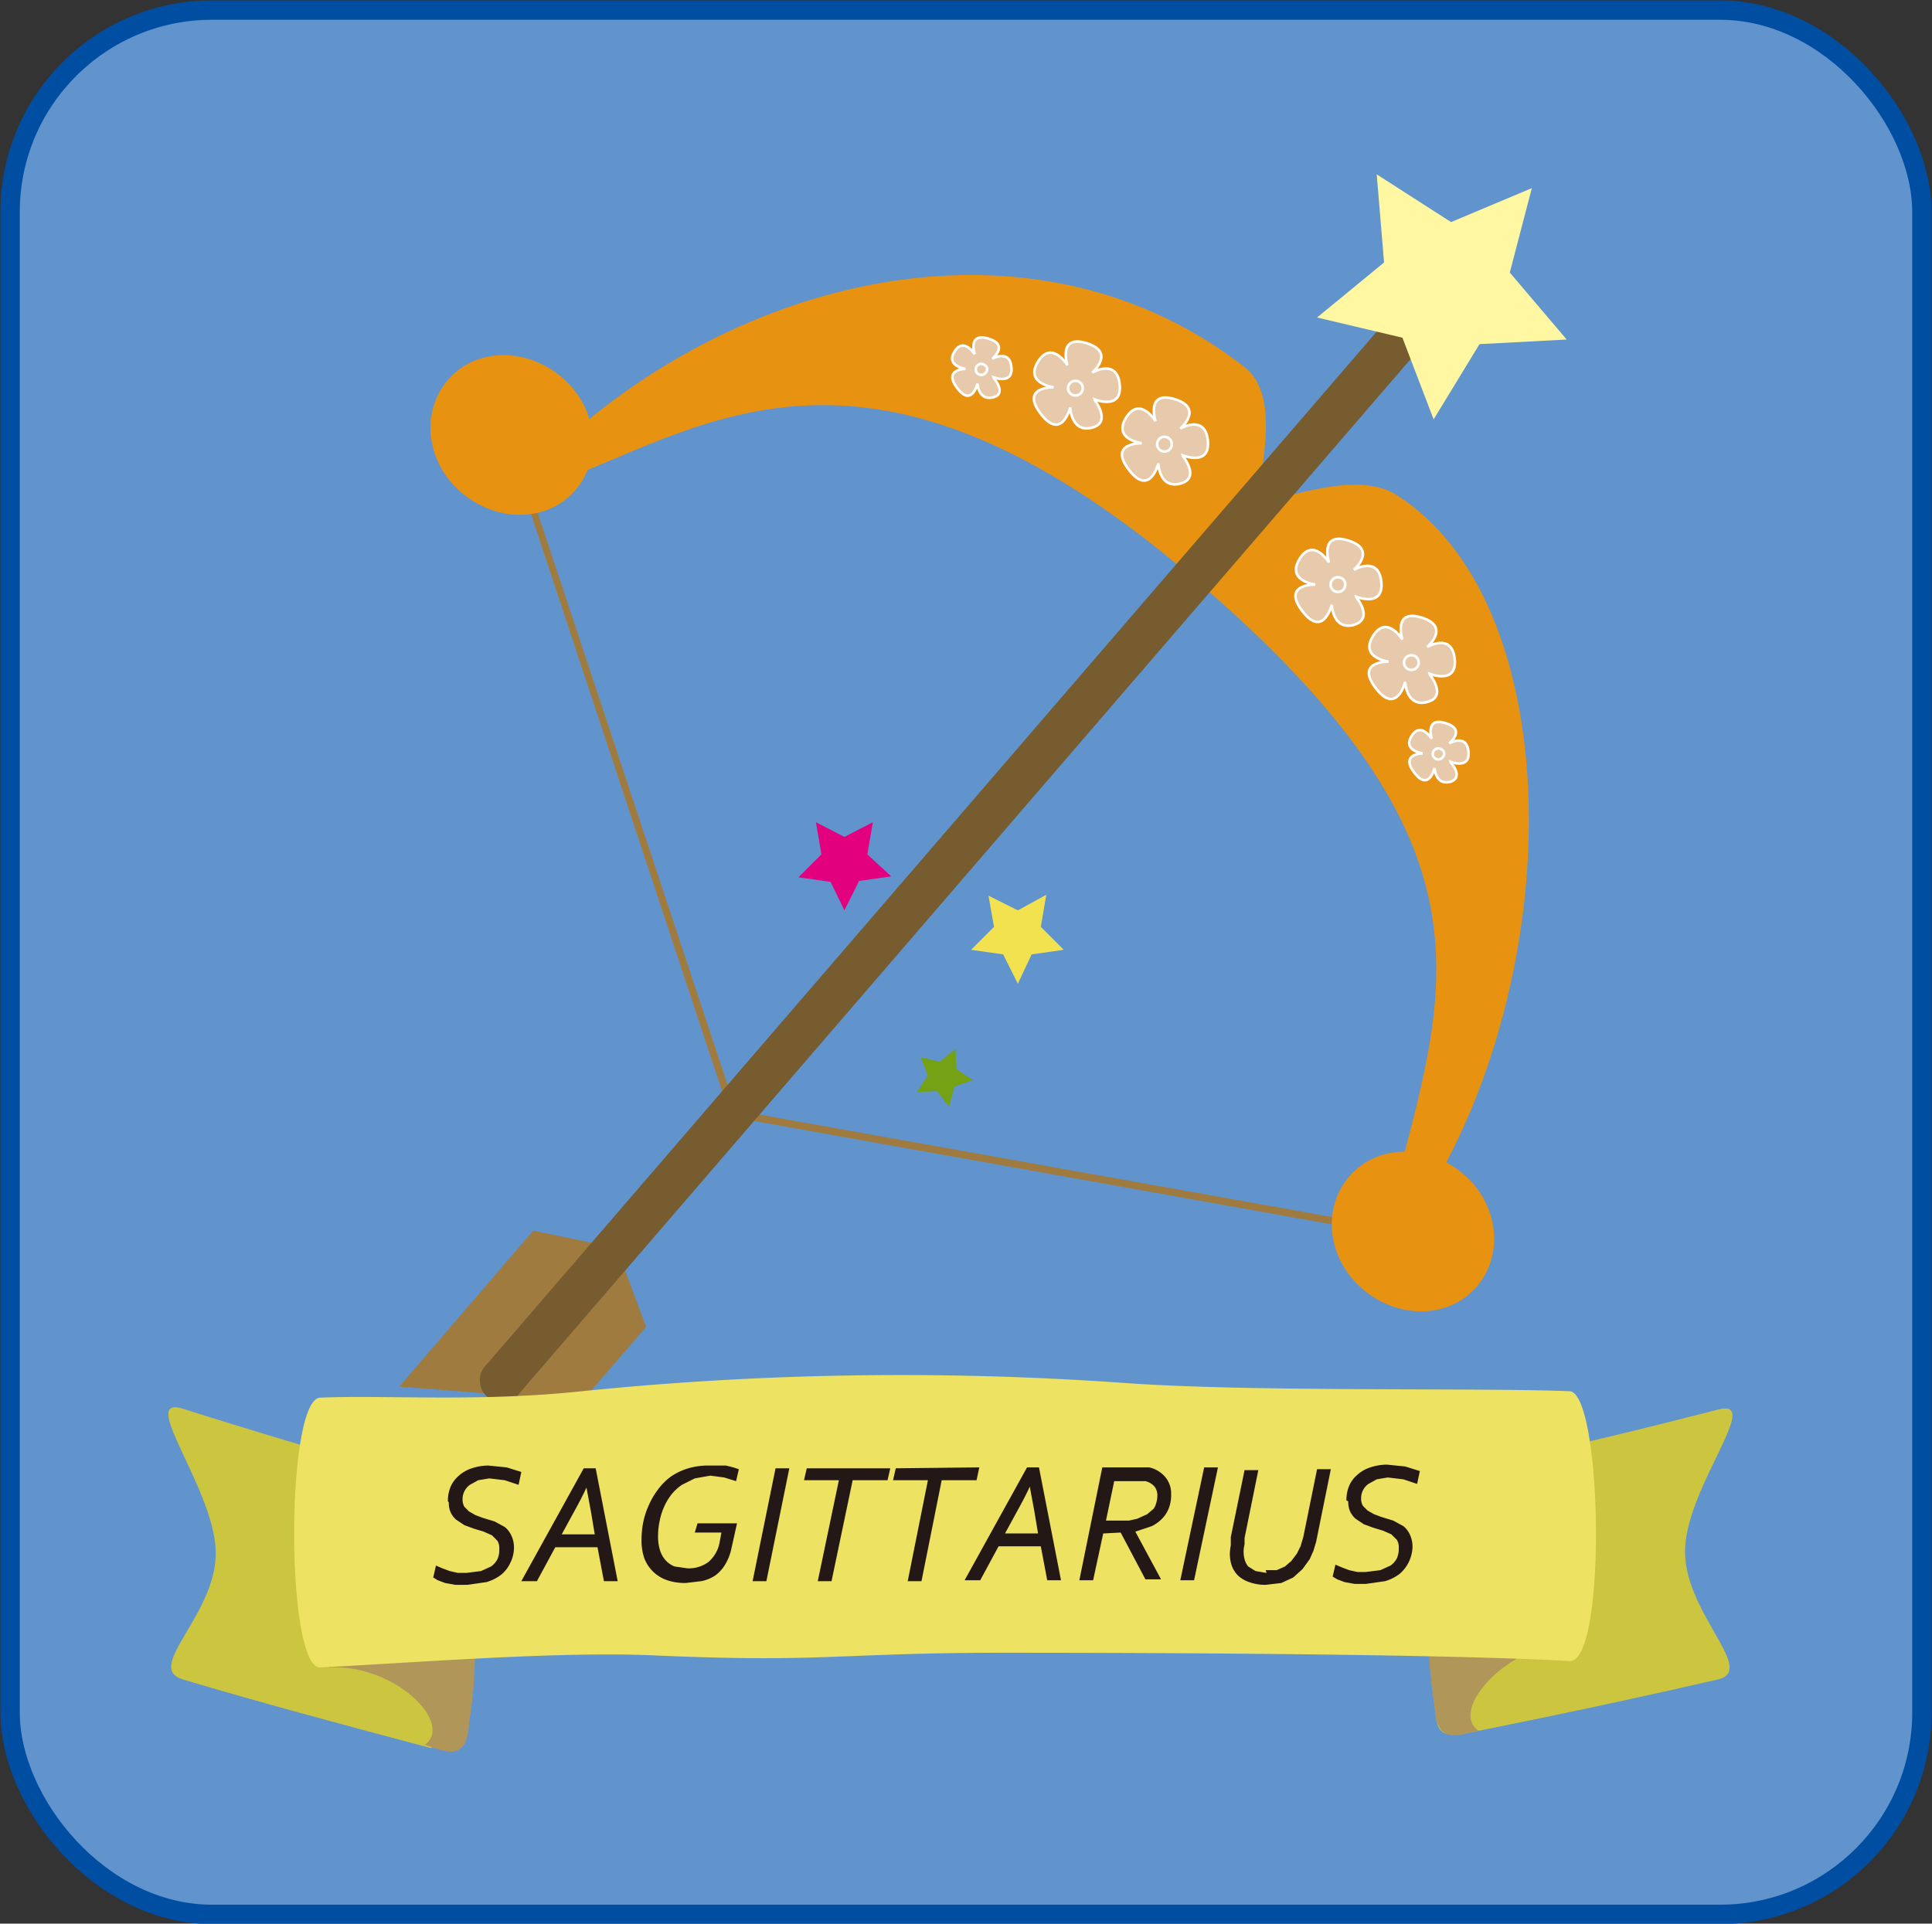 <svg xmlns="http://www.w3.org/2000/svg" xmlns:xlink="http://www.w3.org/1999/xlink" width="210.5" height="209.62" viewBox="0 0 210.5 209.62">
  <rect x="0" y="0" width="210.5" height="209.62" fill="#333333" stroke="none"/>
  <defs>
    <style>
      .cls-1, .cls-12, .cls-4 {
        fill: none;
      }

      .cls-2 {
        clip-path: url(#clip-path);
      }

      .cls-3 {
        fill: #6193cd;
      }

      .cls-4 {
        stroke: #004ea2;
        stroke-miterlimit: 10;
        stroke-width: 2.11px;
      }

      .cls-5 {
        fill: #a07b40;
      }

      .cls-6 {
        fill: #e89212;
      }

      .cls-7 {
        fill: #765c2f;
      }

      .cls-8 {
        fill: #fff7a2;
      }

      .cls-9 {
        fill: #75a115;
      }

      .cls-10 {
        fill: #e2007f;
      }

      .cls-11 {
        fill: #e7caab;
      }

      .cls-12 {
        stroke: #fff;
        stroke-width: 0.28px;
      }

      .cls-13 {
        fill: #f3e24f;
      }

      .cls-14 {
        fill: #ccc53f;
      }

      .cls-14, .cls-15, .cls-16 {
        fill-rule: evenodd;
      }

      .cls-15 {
        fill: #b19659;
      }

      .cls-16 {
        fill: #ede261;
      }

      .cls-17 {
        fill: #231815;
      }
    </style>
    <clipPath id="clip-path">
      <rect id="長方形_257" data-name="長方形 257" class="cls-1" width="210.5" height="209.62"/>
    </clipPath>
  </defs>
  <g id="sagittarius" transform="translate(105.25 104.81)">
    <g id="sagittarius-2" data-name="sagittarius" class="cls-2" transform="translate(-105.25 -104.81)">
      <path id="パス_2995" data-name="パス 2995" class="cls-3" d="M23.1,1.1H187.4a22,22,0,0,1,22,22V186.5a22,22,0,0,1-22,22H23.1a22,22,0,0,1-22-22V23.1a22,22,0,0,1,22-22"/>
      <rect id="長方形_256" data-name="長方形 256" class="cls-4" width="208.3" height="207.51" rx="22" transform="translate(1.1 1.1)"/>
      <path id="パス_2996" data-name="パス 2996" class="cls-5" d="M55.2,48l24.4,73.7,73.8,13.2v-.8L80.2,121,55.9,47.8Z"/>
      <path id="パス_2997" data-name="パス 2997" class="cls-5" d="M55.7,161.6l-2-9.7-10.2-.8,14.6-17,9.1,1.9,3.2,8.6Z"/>
      <path id="パス_2998" data-name="パス 2998" class="cls-6" d="M152.1,53.9c20.7,13.1,18.4,60.1-1.8,83.6-1.6,1.8.9-4.8,1.4-6.8,5.9-23,12.5-38.3-21.2-67.3S79.2,45,63.1,51.6c-1.8.8-9.5,4.7-8,2.9C75.3,31.1,111,20.8,135.6,40c4.6,3.6.8,13.6,1.8,14.4s9.9-3.5,14.7-.5"/>
      <path id="パス_2999" data-name="パス 2999" class="cls-6" d="M160.9,140.2c-3,3.5-8.5,3.6-12.4.3s-4.5-8.8-1.5-12.3,8.5-3.6,12.4-.3,4.5,8.8,1.5,12.3"/>
      <path id="パス_3000" data-name="パス 3000" class="cls-6" d="M62.7,53.4c-3,3.5-8.5,3.6-12.4.3s-4.5-8.8-1.5-12.3,8.5-3.6,12.4-.3,4.5,8.8,1.5,12.3"/>
      <path id="パス_3001" data-name="パス 3001" class="cls-7" d="M157.7,27.2,53.1,148.6a2.4,2.4,0,1,0,3.6,3.1L161.3,30.3a2.4,2.4,0,1,0-3.6-3.1"/>
      <path id="パス_3002" data-name="パス 3002" class="cls-8" d="M156.2,45.7l-3.4-8.9-9.3-2.2,7.3-6L150,19l8.1,5.2,8.8-3.7-2.4,9.2,6.2,7.3-9.5.5Z"/>
      <path id="パス_3003" data-name="パス 3003" class="cls-9" d="M103.4,120.6l-1.3-1.7-2.2.1,1.2-1.8-.8-2,2.1.5,1.7-1.4.1,2.2,1.8,1.2-2,.7Z"/>
      <path id="パス_3004" data-name="パス 3004" class="cls-10" d="M92,99.2l-1.5-3.1L87,95.6l2.5-2.5-.6-3.5L92,91.2l3.1-1.6-.6,3.5,2.6,2.4-3.5.5Z"/>
      <path id="パス_3005" data-name="パス 3005" class="cls-11" d="M128.6,52.7c-2.3.6-2.4-2.2-2.4-2.2s-.9,3.7-3.2.7,1.4-2.9,1.4-2.9-3.2-.4-1.7-2.8,3.2.4,3.2.4-1.1-3.4,2.1-2.4.6,3.2.6,3.2,2.7-1.6,3,1.3-2.8,1.6-2.8,1.6,2,2.6-.3,3.2"/>
      <path id="パス_3006" data-name="パス 3006" class="cls-12" d="M128.6,52.7c-2.3.6-2.4-2.2-2.4-2.2s-.9,3.7-3.2.7,1.4-2.9,1.4-2.9-3.2-.4-1.7-2.8,3.2.4,3.2.4-1.1-3.4,2.1-2.4.6,3.2.6,3.2,2.7-1.6,3,1.3-2.8,1.6-2.8,1.6S130.9,52.1,128.6,52.7Z"/>
      <path id="パス_3007" data-name="パス 3007" class="cls-11" d="M127.5,48.9a.8.8,0,1,1-.1-1.1.8.8,0,0,1,.1,1.1"/>
      <path id="パス_3008" data-name="パス 3008" class="cls-12" d="M127.5,48.9a.8.8,0,1,1-.1-1.1.8.8,0,0,1,.1,1.1Z"/>
      <path id="パス_3009" data-name="パス 3009" class="cls-11" d="M119,46.6c-2.3.6-2.4-2.2-2.4-2.2s-.9,3.7-3.2.7,1.4-2.9,1.4-2.9-3.2-.4-1.7-2.8,3.2.4,3.2.4-1.1-3.4,2.1-2.4.6,3.2.6,3.2,2.7-1.6,3,1.3-2.8,1.6-2.8,1.6,2,2.6-.3,3.2"/>
      <path id="パス_3010" data-name="パス 3010" class="cls-12" d="M119,46.6c-2.3.6-2.4-2.2-2.4-2.2s-.9,3.7-3.2.7,1.4-2.9,1.4-2.9-3.2-.4-1.7-2.8,3.2.4,3.2.4-1.1-3.4,2.1-2.4.6,3.2.6,3.2,2.7-1.6,3,1.3-2.8,1.6-2.8,1.6S121.2,46,119,46.6Z"/>
      <path id="パス_3011" data-name="パス 3011" class="cls-11" d="M117.8,42.8a.8.8,0,1,1-.1-1.1.8.8,0,0,1,.1,1.1"/>
      <path id="パス_3012" data-name="パス 3012" class="cls-12" d="M117.8,42.8a.8.8,0,1,1-.1-1.1A.8.8,0,0,1,117.8,42.8Z"/>
      <path id="パス_3013" data-name="パス 3013" class="cls-11" d="M147.5,68.1c-2.3.6-2.4-2.2-2.4-2.2s-.9,3.7-3.2.7,1.4-2.9,1.4-2.9-3.2-.4-1.7-2.8,3.2.4,3.2.4-1.1-3.4,2.1-2.4.6,3.2.6,3.2,2.7-1.6,3,1.3-2.8,1.6-2.8,1.6,2,2.6-.3,3.2"/>
      <path id="パス_3014" data-name="パス 3014" class="cls-12" d="M147.5,68.1c-2.3.6-2.4-2.2-2.4-2.2s-.9,3.7-3.2.7,1.4-2.9,1.4-2.9-3.2-.4-1.7-2.8,3.2.4,3.2.4-1.1-3.4,2.1-2.4.6,3.2.6,3.2,2.7-1.6,3,1.3-2.8,1.6-2.8,1.6S149.8,67.4,147.5,68.1Z"/>
      <path id="パス_3015" data-name="パス 3015" class="cls-11" d="M146.4,64.2a.8.8,0,1,1-.1-1.1.8.8,0,0,1,.1,1.1"/>
      <path id="パス_3016" data-name="パス 3016" class="cls-12" d="M146.4,64.2a.8.8,0,1,1-.1-1.1.8.8,0,0,1,.1,1.1Z"/>
      <path id="パス_3017" data-name="パス 3017" class="cls-11" d="M155.5,76.5c-2.3.6-2.4-2.2-2.4-2.2s-.9,3.7-3.2.7,1.4-2.9,1.4-2.9-3.2-.4-1.7-2.8,3.2.4,3.2.4-1.1-3.4,2.1-2.4.6,3.2.6,3.2,2.7-1.6,3,1.3-2.8,1.6-2.8,1.6,2,2.6-.3,3.2"/>
      <path id="パス_3018" data-name="パス 3018" class="cls-12" d="M155.5,76.5c-2.3.6-2.4-2.2-2.4-2.2s-.9,3.7-3.2.7,1.4-2.9,1.4-2.9-3.2-.4-1.7-2.8,3.2.4,3.2.4-1.1-3.4,2.1-2.4.6,3.2.6,3.2,2.7-1.6,3,1.3-2.8,1.6-2.8,1.6S157.8,75.9,155.5,76.5Z"/>
      <path id="パス_3019" data-name="パス 3019" class="cls-11" d="M154.4,72.7a.8.8,0,1,1-.1-1.1.8.8,0,0,1,.1,1.1"/>
      <path id="パス_3020" data-name="パス 3020" class="cls-12" d="M154.4,72.7a.8.8,0,1,1-.1-1.1.8.8,0,0,1,.1,1.1Z"/>
      <path id="パス_3021" data-name="パス 3021" class="cls-11" d="M158,85.2c-1.6.4-1.7-1.5-1.7-1.5s-.6,2.6-2.2.5.9-2.1.9-2.1-2.2-.3-1.2-1.9,2.2.3,2.2.3-.8-2.4,1.5-1.7.4,2.2.4,2.2,1.9-1.1,2.1.9-2,1.1-2,1.1,1.4,1.8-.2,2.3"/>
      <path id="パス_3022" data-name="パス 3022" class="cls-12" d="M158,85.2c-1.6.4-1.7-1.5-1.7-1.5s-.6,2.6-2.2.5.9-2.1.9-2.1-2.2-.3-1.2-1.9,2.2.3,2.2.3-.8-2.4,1.5-1.7.4,2.2.4,2.2,1.9-1.1,2.1.9-2,1.1-2,1.1S159.6,84.7,158,85.2Z"/>
      <path id="パス_3023" data-name="パス 3023" class="cls-11" d="M157.2,82.5a.6.6,0,1,1-.1-.8.5.5,0,0,1,.1.8"/>
      <path id="パス_3024" data-name="パス 3024" class="cls-12" d="M157.2,82.5a.6.6,0,1,1-.1-.8.5.5,0,0,1,.1.8Z"/>
      <path id="パス_3025" data-name="パス 3025" class="cls-11" d="M108.2,43.3c-1.6.4-1.7-1.5-1.7-1.5s-.6,2.6-2.2.5.9-2.1.9-2.1-2.2-.3-1.2-1.9,2.2.3,2.2.3-.8-2.4,1.5-1.7.4,2.2.4,2.2,1.9-1.1,2.1.9-2,1.1-2,1.1,1.4,1.8-.2,2.3"/>
      <path id="パス_3026" data-name="パス 3026" class="cls-12" d="M108.2,43.3c-1.6.4-1.7-1.5-1.7-1.5s-.6,2.6-2.2.5.9-2.1.9-2.1-2.2-.3-1.2-1.9,2.2.3,2.2.3-.8-2.4,1.5-1.7.4,2.2.4,2.2,1.9-1.1,2.1.9-2,1.1-2,1.1S109.8,42.9,108.2,43.3Z"/>
      <path id="パス_3027" data-name="パス 3027" class="cls-11" d="M107.4,40.6a.6.6,0,1,1-.1-.8.5.5,0,0,1,.1.8"/>
      <path id="パス_3028" data-name="パス 3028" class="cls-12" d="M107.4,40.6a.6.6,0,1,1-.1-.8.5.5,0,0,1,.1.8Z"/>
      <path id="パス_3029" data-name="パス 3029" class="cls-13" d="M110.9,107.2l-1.6-3.2-3.5-.5,2.5-2.5-.6-3.4,3.2,1.6,3.1-1.7-.6,3.5,2.5,2.5-3.5.5Z"/>
      <path id="パス_3030" data-name="パス 3030" class="cls-14" d="M160.1,188.8c9.1-1.8,19.8-4.1,27.1-5.8,4.3-1-3.9-7.4-3.6-14.3s8.5-16.4,3.6-15.1c-8.2,2.1-15.9,4-27.9,6.6l-2.5,2.1c-1,8-1.7,16-.4,24.1.1,2.5.9,3,3.6,2.4"/>
      <path id="パス_3031" data-name="パス 3031" class="cls-15" d="M161.1,188.6c-3.4-2.3,3.6-10,10.9-9.6-1.1-7-7.2-14.3-15.6-13-.8,6.5-1.2,13.3-.1,19.9.2,4.4,2.7,3.1,4.8,2.7"/>
      <path id="パス_3032" data-name="パス 3032" class="cls-14" d="M47,190.5c-9.1-2.4-19.8-5.3-27.1-7.5-4.3-1.3,3.9-7.2,3.6-14.1S15,152,19.9,153.5c8.2,2.6,15.9,4.9,27.9,8.3l2.5,2.2c1,8.1,1.7,16.1.4,24.1-.1,2.5-.9,2.9-3.6,2.2"/>
      <path id="パス_3033" data-name="パス 3033" class="cls-15" d="M46.2,190.2c3.4-2.3-3.1-8.9-10.4-8.5,1.1-7,6.8-15,15.2-13.8.8,6.5,1.2,13.3.1,19.9-.2,4.4-2.8,3-4.9,2.3"/>
      <path id="パス_3034" data-name="パス 3034" class="cls-16" d="M34.9,152.3c7.3-.3,17.2.5,28.5-.7a344.2,344.2,0,0,1,59.1-.9c13.7,1,38.4.5,48.5.9,3.6.1,4.1,29.7,0,29.4-12.7-.7-40-.9-61.6-.9-17.9,0-19.7,1.1-37.9.3-10.4-.5-26.5.8-36.6,1.3-3.8.2-3.8-29.3,0-29.4"/>
      <path id="パス_3035" data-name="パス 3035" class="cls-17" d="M48.8,163.6a4,4,0,0,1,.3-1.6,3.3,3.3,0,0,1,.9-1.2,4,4,0,0,1,1.4-.8,5.9,5.9,0,0,1,1.8-.3l2,.2,1.6.5-.3,1.4-1.5-.5-1.7-.2-1.2.2-.9.5a1.9,1.9,0,0,0-.8,1.6,1.5,1.5,0,0,0,.2.8l.5.5.7.4.8.3,1.3.4,1.1.6a2.5,2.5,0,0,1,.7.9,3,3,0,0,1,.3,1.3,3.7,3.7,0,0,1-.4,1.7,3.6,3.6,0,0,1-1,1.3,4.8,4.8,0,0,1-1.6.8l-2.1.3H49.6l-1.1-.2-.8-.3-.5-.3.3-1.3.7.3.8.3.9.2h.9l1.6-.2,1.1-.5a2.2,2.2,0,0,0,.7-.8,2.5,2.5,0,0,0,.2-1.1,1.6,1.6,0,0,0-.2-.9l-.6-.6-.9-.4-1-.3-1.1-.4-.9-.6a2.4,2.4,0,0,1-.6-.8,2.5,2.5,0,0,1-.2-1.1"/>
      <path id="パス_3036" data-name="パス 3036" class="cls-17" d="M56.8,172.3,63.6,160h1.3l2.4,12.3H65.8l-.7-3.7H60.5l-2,3.7Zm4.4-5.1h3.6l-.4-2.4q-.3-1.6-.5-2.7h0q-.5,1.1-1.5,2.9Z"/>
      <path id="パス_3037" data-name="パス 3037" class="cls-17" d="M77.3,159.7h1.8l.8.2.6.2-.3,1.3-1.3-.4-1.5-.2-1.7.3-1.4.7a5.4,5.4,0,0,0-1.1,1,6.2,6.2,0,0,0-.8,1.3,7.2,7.2,0,0,0-.5,1.5,8,8,0,0,0-.2,1.7,5.1,5.1,0,0,0,.2,1.6,3,3,0,0,0,.6,1.1,2.6,2.6,0,0,0,1,.7l1.4.2a3.6,3.6,0,0,0,2.3-.7,3.7,3.7,0,0,0,1.2-2.1l.2-1.1H75.7l.3-1h4.3l-.6,2.7a5.6,5.6,0,0,1-.7,1.8,4,4,0,0,1-1.1,1.2,4.3,4.3,0,0,1-1.5.6l-1.7.2a6.2,6.2,0,0,1-2-.3,4.048,4.048,0,0,1-2.5-2.4,5.9,5.9,0,0,1-.3-2.1,9.6,9.6,0,0,1,.2-1.9,8.6,8.6,0,0,1,.6-1.8,8.2,8.2,0,0,1,1-1.7,6.5,6.5,0,0,1,1.4-1.4A6.7,6.7,0,0,1,75,160a7.6,7.6,0,0,1,2.3-.3"/>
      <path id="パス_3038" data-name="パス 3038" class="cls-17" d="M82,172.3,84.5,160H86l-2.5,12.3Z"/>
      <path id="パス_3039" data-name="パス 3039" class="cls-17" d="M90.6,172.3H89.1l2.3-11H87.6l.3-1.3H97l-.3,1.3H92.9Z"/>
      <path id="パス_3040" data-name="パス 3040" class="cls-17" d="M100.4,172.3H98.9l2.2-11H97.3l.3-1.3,9.1-.1-.3,1.4h-3.8Z"/>
      <path id="パス_3041" data-name="パス 3041" class="cls-17" d="M105.1,172.2l6.8-12.3h1.3l2.4,12.3h-1.5l-.7-3.7h-4.6l-2,3.7Zm4.4-5.1h3.6l-.4-2.4q-.3-1.6-.5-2.7h0q-.5,1.1-1.5,2.9Z"/>
      <path id="パス_3042" data-name="パス 3042" class="cls-17" d="M120.2,167.1l-1.1,5.1h-1.5l2.5-12.3h5.1A3.2,3.2,0,0,1,127,161a2.8,2.8,0,0,1,.6,1.8,4.1,4.1,0,0,1-.2,1.4,3.4,3.4,0,0,1-.7,1.2,4.1,4.1,0,0,1-1.2.9l-1.8.6h0l2.8,5.2h-1.7l-2.7-5.1Zm.3-1.4H123l.9-.2,1.1-.5.7-.6a2.1,2.1,0,0,0,.3-.7,2.9,2.9,0,0,0,.1-.7,1.6,1.6,0,0,0-.3-1,1.9,1.9,0,0,0-1-.6h-3.4Z"/>
      <path id="パス_3043" data-name="パス 3043" class="cls-17" d="M128.6,172.2l2.6-12.3h1.5l-2.6,12.3Z"/>
      <path id="パス_3044" data-name="パス 3044" class="cls-17" d="M137.9,171.1h1.2l.9-.4.7-.6.6-.8.4-.8.3-1,1.5-7.4H145l-1.6,7.9-.3,1-.4.9-.8,1.1-1,.9-1.3.6-1.7.2a5.2,5.2,0,0,1-1.8-.3,3.4,3.4,0,0,1-1.2-.7,3,3,0,0,1-.7-1.1,4.1,4.1,0,0,1-.2-1.4,6.1,6.1,0,0,1,.1-.8v-.9l1.5-7.3h1.5l-1.5,7.4v.7a4.1,4.1,0,0,0-.1.6,3.3,3.3,0,0,0,.1,1,2,2,0,0,0,.4.8l.8.5,1.2.2"/>
      <path id="パス_3045" data-name="パス 3045" class="cls-17" d="M146.7,163.5a4,4,0,0,1,.3-1.6,3.3,3.3,0,0,1,.9-1.2,3.9,3.9,0,0,1,1.4-.8,5.9,5.9,0,0,1,1.8-.3l2,.2,1.6.5-.3,1.4-1.5-.5-1.7-.2-1.2.2-.9.5a1.9,1.9,0,0,0-.8,1.6,1.5,1.5,0,0,0,.2.8l.5.5.7.4.8.3,1.3.4,1.1.6a2.5,2.5,0,0,1,.7.9,3.1,3.1,0,0,1,.3,1.3,4.018,4.018,0,0,1-1.4,3,4.8,4.8,0,0,1-1.6.8l-2.1.3h-1.2l-1.1-.2-.8-.3-.5-.3.3-1.3.7.3.8.3.9.2h.9l1.6-.2,1.1-.5a2.2,2.2,0,0,0,.7-.8,2.5,2.5,0,0,0,.2-1.1,1.6,1.6,0,0,0-.2-.9l-.6-.6-.9-.4-1-.3-1.1-.4-.9-.6a2.4,2.4,0,0,1-.6-.8,2.5,2.5,0,0,1-.2-1.1"/>
    </g>
  </g>
</svg>
